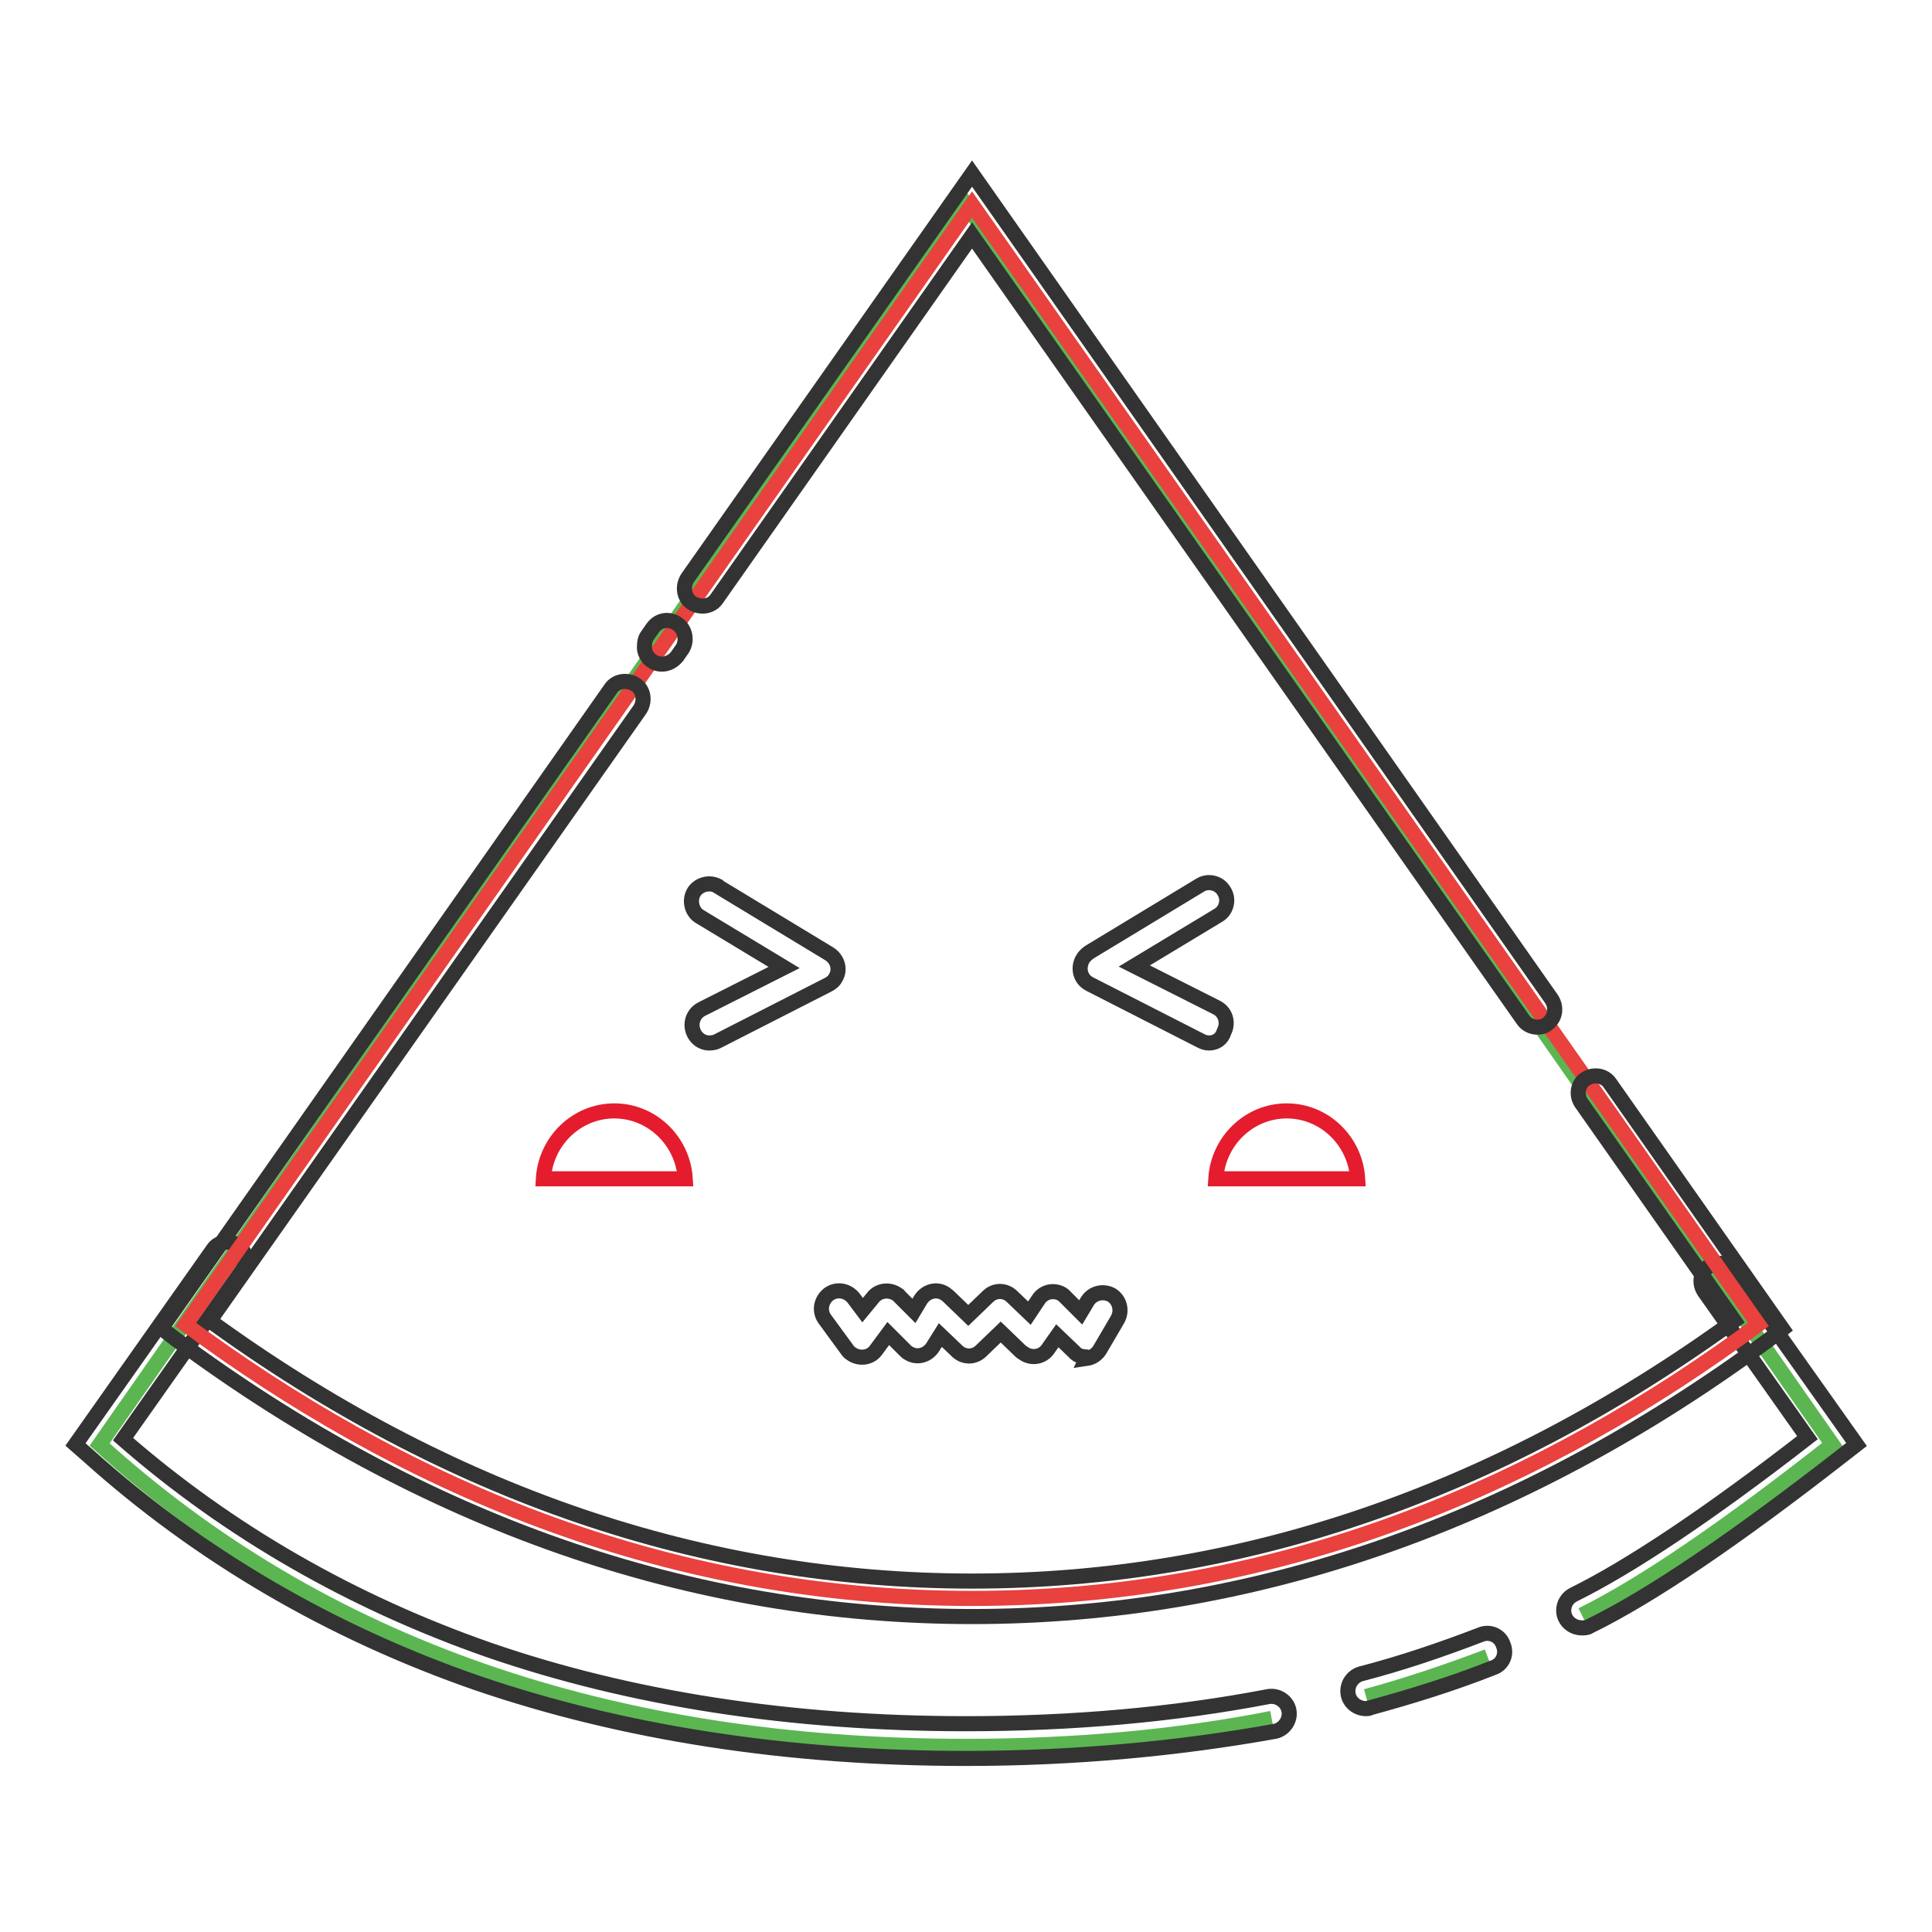 <?xml version="1.0" encoding="utf-8"?>
<!-- Svg Vector Icons : http://www.onlinewebfonts.com/icon -->
<!DOCTYPE svg PUBLIC "-//W3C//DTD SVG 1.1//EN" "http://www.w3.org/Graphics/SVG/1.1/DTD/svg11.dtd">
<svg version="1.1" xmlns="http://www.w3.org/2000/svg" xmlns:xlink="http://www.w3.org/1999/xlink" x="0px" y="0px" viewBox="0 0 256 256" enable-background="new 0 0 256 256" xml:space="preserve">
<g> <path stroke-width="2" fill-opacity="0" stroke="#5bb652"  d="M168.5,227.7c-12.7,2.5-26.2,3.7-40.5,3.7c-47.1,0-85.4-13.3-114.8-40L128,27.1l114.8,164.3 c-14.1,11.1-25.1,18.6-33.2,22.6 M197.1,219.5c-5.3,2-10.6,3.8-16.1,5.3"/> <path stroke-width="2" fill-opacity="0" stroke="#333333"  d="M128,233c-23.7,0-45.5-3.4-64.8-10c-19.3-6.7-36.7-16.8-51.6-30.2l-1.6-1.4l18.2-25.8 c0.7-1.1,2.2-1.3,3.3-0.6c1.1,0.7,1.3,2.2,0.6,3.3l0,0l-15.8,22.4c14.1,12.3,30.4,21.6,48.4,27.9c18.8,6.5,40.1,9.8,63.3,9.8 c14.1,0,27.6-1.2,40.1-3.6c1.3-0.2,2.5,0.7,2.7,1.9c0.2,1.2-0.6,2.4-1.8,2.7C156.2,231.7,142.4,233,128,233z M181,226.4 c-1.3,0-2.4-1-2.4-2.3c0-1.1,0.7-2,1.7-2.3c5.4-1.4,10.7-3.2,15.9-5.2c1.2-0.5,2.6,0.1,3,1.4c0.5,1.2-0.1,2.6-1.4,3 c-5.3,2.1-10.8,3.8-16.3,5.3C181.4,226.4,181.2,226.4,181,226.4z M209.6,215.7c-1.3,0-2.4-1-2.4-2.3c0-0.9,0.5-1.7,1.3-2.1 c7.5-3.7,18-10.7,31-20.8l-13.7-19.4c-0.7-1.1-0.5-2.5,0.6-3.3c1.1-0.7,2.5-0.5,3.3,0.6l16.3,23l-1.8,1.4 c-14.1,11-25.4,18.7-33.6,22.7C210.3,215.7,210,215.7,209.6,215.7L209.6,215.7z"/> <path stroke-width="2" fill-opacity="0" stroke="#e8413e"  d="M128.8,211.8c-41.6,0-76.3-15.6-104.2-36.3L128.8,27.1L233,175.5C205.1,196.2,170.4,211.8,128.8,211.8z"/> <path stroke-width="2" fill-opacity="0" stroke="#333333"  d="M128.8,214.2c-37.2,0-72.7-12.4-105.6-36.8l-1.8-1.4l59.5-84.7c0.7-1.1,2.2-1.3,3.3-0.6 c1.1,0.7,1.3,2.2,0.6,3.3L27.8,175c31.5,22.9,65.5,34.5,101,34.5c35.5,0,69.4-11.6,101-34.5l-20.3-28.9c-0.7-1.1-0.4-2.6,0.7-3.2 c1-0.6,2.4-0.4,3.1,0.6l22.9,32.6l-1.8,1.4C201.5,201.8,166,214.2,128.8,214.2z M203.7,136.1c-0.8,0-1.5-0.4-1.9-1l-73-103.9 L95,79.3c-0.7,1.1-2.2,1.3-3.3,0.6c-1.1-0.7-1.3-2.2-0.6-3.3L128.8,23l76.8,109.4c0.7,1.1,0.5,2.5-0.6,3.3 C204.6,136,204.2,136.1,203.7,136.1L203.7,136.1z M87.7,88c-1.3,0-2.4-1.1-2.3-2.4c0-0.5,0.1-1,0.4-1.4l0.7-1 c0.8-1.1,2.2-1.3,3.3-0.5c1,0.7,1.3,2.2,0.6,3.3l-0.7,1C89.2,87.6,88.5,88,87.7,88z"/> <path stroke-width="2" fill-opacity="0" stroke="#e41c2e"  d="M72,156.2c0.3-5,4.4-9,9.4-9c5,0,9.1,4,9.4,9H72z M161.1,156.2c0.3-5,4.4-9,9.4-9s9.1,4,9.4,9H161.1z"/> <path stroke-width="2" fill-opacity="0" stroke="#333333"  d="M94,138.2c-1.3,0-2.3-1.1-2.3-2.4c0-0.9,0.5-1.7,1.3-2.1l10.9-5.5l-11.1-6.7c-1.1-0.6-1.5-2.1-0.9-3.2 c0.6-1.1,2.1-1.5,3.2-0.9c0,0,0.1,0,0.1,0.1l14.7,8.9c1.1,0.7,1.5,2.1,0.8,3.2c-0.2,0.4-0.6,0.7-1,0.9l-14.7,7.5 C94.8,138.1,94.4,138.2,94,138.2z M160.2,138.2c-0.4,0-0.7-0.1-1.1-0.3l-14.7-7.5c-1.2-0.6-1.6-2-1-3.2c0.2-0.4,0.5-0.7,0.9-1 l14.7-8.9c1.1-0.7,2.6-0.3,3.2,0.8c0.7,1.1,0.3,2.6-0.8,3.2l-11.1,6.7l10.9,5.5c1.2,0.6,1.6,2,1,3.2 C161.9,137.7,161.1,138.2,160.2,138.2L160.2,138.2z M143.9,179.8c-0.6,0-1.2-0.2-1.6-0.7l-2.2-2.1l-1.2,1.7 c-0.7,1.1-2.2,1.4-3.3,0.6c-0.1-0.1-0.2-0.1-0.3-0.2l-2.7-2.6l-2.6,2.5c-0.9,0.9-2.3,0.9-3.2,0l-2.2-2.1l-1,1.6 c-0.7,1.1-2.1,1.5-3.2,0.8c-0.2-0.1-0.3-0.2-0.5-0.4l-2.2-2.2L116,179c-0.8,1-2.3,1.1-3.3,0.3c-0.2-0.1-0.3-0.3-0.4-0.4l-3-4.1 c-0.8-1.1-0.5-2.5,0.5-3.3c1.1-0.8,2.5-0.5,3.3,0.5l1.2,1.6l1.4-1.7c0.8-1,2.3-1.1,3.3-0.3c0.1,0,0.1,0.1,0.2,0.2l1.9,1.9l0.9-1.5 c0.7-1.1,2.1-1.5,3.2-0.8c0.1,0.1,0.3,0.2,0.4,0.3l2.7,2.6l2.6-2.5c0.9-0.9,2.3-0.9,3.2,0l2.3,2.2l1.2-1.8c0.7-1.1,2.2-1.4,3.3-0.6 c0.1,0.1,0.2,0.2,0.3,0.3l2,2l0.9-1.5c0.7-1.1,2.1-1.4,3.2-0.8c1.1,0.7,1.4,2.1,0.8,3.2l-2.4,4.1c-0.4,0.6-1,1-1.7,1.1 C144.1,179.8,144,179.8,143.9,179.8L143.9,179.8z"/></g>
</svg>